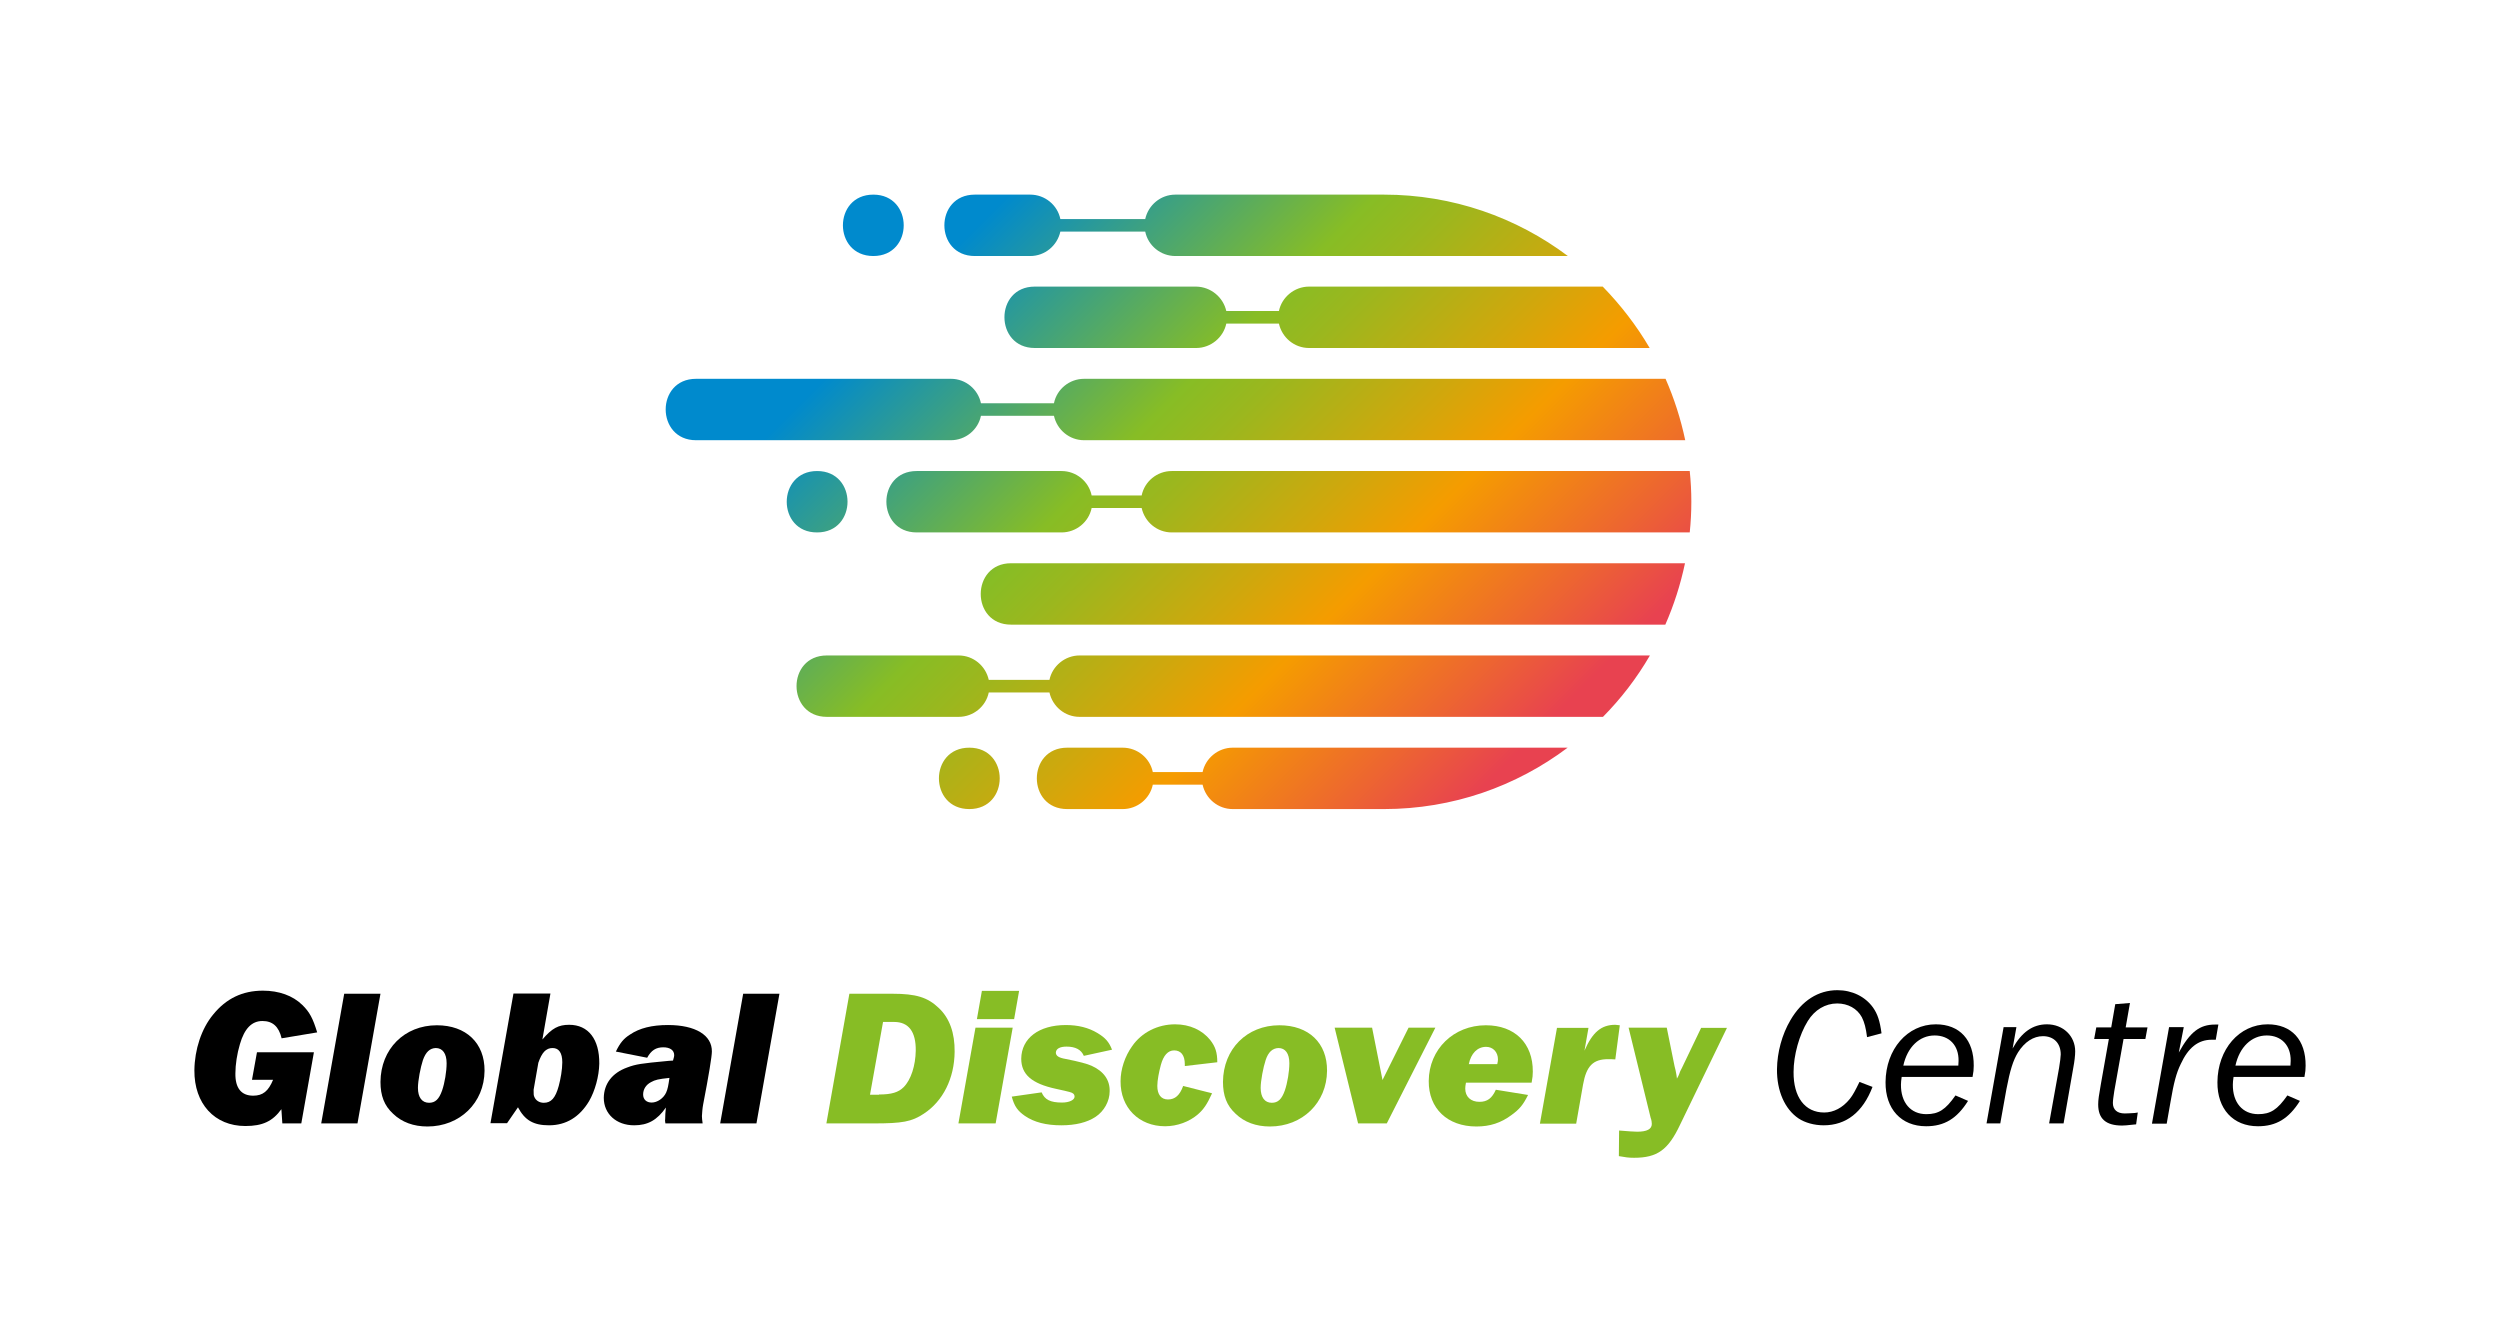 <?xml version="1.0" encoding="utf-8"?>
<!-- Generator: Adobe Illustrator 25.3.0, SVG Export Plug-In . SVG Version: 6.00 Build 0)  -->
<svg version="1.1" id="Layer_1" xmlns="http://www.w3.org/2000/svg" xmlns:xlink="http://www.w3.org/1999/xlink" x="0px" y="0px"
	 viewBox="0 0 1054.6 556" style="enable-background:new 0 0 1054.6 556;" xml:space="preserve">
<style type="text/css">
	.st0{fill-rule:evenodd;clip-rule:evenodd;fill:url(#SVGID_1_);}
	.st1{fill:#87BD25;}
	.st2{fill:none;}
</style>
<linearGradient id="SVGID_1_" gradientUnits="userSpaceOnUse" x1="371.456" y1="718.367" x2="638.309" y2="985.22" gradientTransform="matrix(1 0 0 1 0 -644.929)">
	<stop  offset="0.117" style="stop-color:#008ACD"/>
	<stop  offset="0.136" style="stop-color:#098DC2"/>
	<stop  offset="0.408" style="stop-color:#87BD25"/>
	<stop  offset="0.475" style="stop-color:#9BB71E"/>
	<stop  offset="0.61" style="stop-color:#CEA80D"/>
	<stop  offset="0.705" style="stop-color:#F59C00"/>
	<stop  offset="0.863" style="stop-color:#ED6630"/>
	<stop  offset="0.961" style="stop-color:#E84250"/>
</linearGradient>
<path class="st0" d="M702.5,263.5c3.6-8.2,6.4-16.9,8.3-25.9H426.5c-17,0-17.1,25.9,0,25.9H702.5z M417.1,286.8h25.6
	c1.2-5.8,6.5-10.3,12.7-10.3H696c-5.5,9.5-12.2,18.2-19.8,25.9H455.4c-6.2,0-11.4-4.4-12.7-10.3h-25.6c-1.2,5.9-6.5,10.3-12.7,10.3
	h-55.6c-17,0-17.1-25.9,0-25.9h55.6C410.6,276.5,415.8,280.9,417.1,286.8z M460.5,209h21.1c1.2-5.9,6.5-10.3,12.7-10.3h218.5
	c0.9,8.6,0.9,17.3,0,25.9H494.3c-6.2,0-11.4-4.4-12.7-10.3h-21.1c-1.2,5.9-6.5,10.3-12.7,10.3h-61.1c-17,0-17.1-25.9,0-25.9h61.1
	C454,198.7,459.3,203.1,460.5,209L460.5,209z M413.8,170.1h30.8c1.2-5.9,6.5-10.3,12.7-10.3h245.3c3.6,8.2,6.4,16.9,8.3,25.9H457.3
	c-6.2,0-11.4-4.4-12.7-10.3h-30.8c-1.2,5.9-6.5,10.3-12.7,10.3H293.6c-17,0-17.1-25.9,0-25.9h107.6
	C407.4,159.8,412.6,164.3,413.8,170.1L413.8,170.1z M517.3,131.2h22.2c1.2-5.8,6.5-10.3,12.7-10.3h123.9
	c7.6,7.8,14.3,16.5,19.8,25.9H552.2c-6.2,0-11.4-4.4-12.7-10.3h-22.2c-1.2,5.8-6.5,10.3-12.7,10.3h-68.1c-17,0-17.1-25.9,0-25.9
	h68.1C510.8,121,516,125.4,517.3,131.2L517.3,131.2z M486.3,325.7h21c1.2-5.8,6.5-10.3,12.7-10.3h141.3
	c-21.7,16.3-48.5,25.9-77.5,25.9H520c-6.2,0-11.4-4.4-12.7-10.3h-21c-1.2,5.9-6.5,10.3-12.7,10.3h-23.4c-17.1,0-17.1-25.9,0-25.9
	h23.4C479.8,315.4,485.1,319.8,486.3,325.7z M368.4,82.1c17.1,0,17.1,25.9,0,25.9S351.3,82.1,368.4,82.1z M344.7,198.7
	c17.1,0,17.1,25.9,0,25.9C327.6,224.7,327.6,198.7,344.7,198.7z M408.9,315.4c17.1,0,17.1,25.9,0,25.9S391.8,315.4,408.9,315.4z
	 M583.8,82.1h-88c-6.2,0-11.4,4.4-12.7,10.3h-35.8c-1.2-5.9-6.5-10.3-12.7-10.3h-23.4c-17.1,0-17.1,25.9,0,25.9h23.4
	c6.2,0,11.4-4.4,12.7-10.3h35.8c1.2,5.9,6.5,10.3,12.7,10.3h165.6C639.7,91.7,612.8,82.1,583.8,82.1z"/>
<path d="M132.4,444l-5.3,29.9h-8l-0.4-6c-3.7,5.1-7.9,7.1-15.2,7.1c-13,0-21.6-9.4-21.5-23.5c0.1-8.8,3-17.6,7.9-23.5
	c5.5-6.8,12.4-10.1,21-10.1c6.8,0,12.6,2.1,16.6,6c3.1,3,4.5,5.7,6.3,11.6l-15,2.5c-1.2-5-3.8-7.3-8.1-7.3c-4.5,0-7.6,3.2-9.5,9.8
	c-1.2,4-1.9,8.6-1.9,12.3c-0.1,6.2,2.5,9.4,7.5,9.4c4.1,0,6.4-1.9,8.4-6.7h-8.9l2.1-11.6h24V444z"/>
<path d="M150.8,473.9h-15.3l9.7-54.7h15.3L150.8,473.9z"/>
<path d="M204.4,451.7c-0.1,13.5-10.4,23.5-24.1,23.5c-5.8,0-10.8-1.8-14.5-5.4c-3.7-3.4-5.3-7.6-5.3-13.4
	c0.1-13.9,10.1-23.9,23.8-23.9C196.6,432.5,204.5,440,204.4,451.7L204.4,451.7z M178.4,447.2c-1,3-2.1,8.7-2.1,11.7
	c0,4,1.7,6.3,4.7,6.3c2.6,0,4.2-1.5,5.5-5.2c1.1-3.2,1.9-8,1.9-11.5c0-4.1-1.7-6.4-4.6-6.4C181.3,442.2,179.6,443.8,178.4,447.2
	L178.4,447.2z"/>
<path d="M228.8,438.5c4.1-4.8,6.8-6.2,11.3-6.2c8.1,0,12.8,6.1,12.7,16.4c-0.1,5.3-1.8,11.5-4.3,15.8c-4,6.7-9.7,10.2-16.9,10.2
	c-6.5,0-10.2-2.1-13.1-7.6l-4.6,6.7h-7l9.7-54.7h15.6L228.8,438.5z M225.1,459.7c0,2,0,2.3,0.3,3c0.6,1.5,2.1,2.5,4,2.5
	c3.1,0,4.9-2,6.3-7.1c0.8-3,1.5-6.9,1.5-10c0-3.9-1.4-6-4.1-6c-2.8,0-4.5,1.9-6,6.2L225.1,459.7z"/>
<path d="M280.7,473.9c-0.2-1-0.2-1.3-0.1-2c0-1.1,0.1-3,0.3-4.7c-3.7,5.3-7.6,7.5-13.4,7.5c-7.5,0-12.8-4.8-12.8-11.6
	c0.1-5.9,3.5-10.5,9.9-12.8c3.7-1.4,6-1.7,16.6-2.7c0.5-0.1,1.3-0.1,2.7-0.2c0.3-1.1,0.5-1.7,0.5-2.3c0-2.1-1.8-3.3-4.6-3.3
	c-3.1,0-5.1,1.3-6.8,4.4l-13.2-2.6c1.8-3.7,3.3-5.5,6-7.2c4-2.7,9.2-4,16-4c11.6,0,18.6,4.3,18.5,11.2c0,2-1.3,10-3.7,22.4
	c-0.3,1.6-0.4,3.3-0.5,4.8c0,0.9,0.1,1.6,0.3,3.1L280.7,473.9z M274.6,456.5c-2.1,1.1-3.3,3-3.3,5.2c0,2.1,1.4,3.4,3.6,3.4
	c2.4,0,5-1.8,6.1-4.2c0.7-1.6,0.9-2.8,1.4-6.2C277.7,455.2,276.4,455.5,274.6,456.5L274.6,456.5z"/>
<path d="M319.1,473.9h-15.3l9.7-54.7h15.3L319.1,473.9z"/>
<g>
	<path class="st1" d="M358.3,419.2h18.2c9.9,0,14.8,1.5,19.5,6c4.6,4.3,6.8,10.6,6.7,18.5c-0.1,11.2-4.9,20.8-13,26.1
		c-5.1,3.4-9.1,4.1-21.1,4.1h-20L358.3,419.2z M370.8,461.7c5.3,0,8.2-0.9,10.4-3.1c3.1-3.1,5-9.1,5.1-15.4c0.1-8-3-12.1-9.1-12.1
		h-4.7l-5.5,30.7h3.8L370.8,461.7z"/>
	<path class="st1" d="M420,473.9h-15.7l7.2-40.4h15.7L420,473.9z M427.8,429.9h-15.7l2.1-11.9h15.7L427.8,429.9z"/>
	<path class="st1" d="M457.2,445.4c-1.1-2.6-3.5-3.9-7.3-3.9c-2.8,0-4.4,0.9-4.5,2.5c0,1.4,1.2,2.2,4.1,2.7c5.6,1.1,9.3,2.1,11,2.9
		c5.1,2.3,7.7,6,7.6,10.7c0,4.2-2.3,8.4-5.9,10.8s-8.5,3.6-14.5,3.6c-6.4,0-11.5-1.3-15.4-4c-3-2.1-4.4-4-5.5-8.1l12.6-1.8
		c1.3,3.1,3.7,4.3,8.6,4.3c3.1,0,5.3-1.1,5.3-2.5c0-0.5-0.2-1-0.6-1.3c-0.7-0.5-0.9-0.6-7.3-2c-10.2-2.2-14.6-6.1-14.6-12.7
		c0.1-8.6,7.4-14.2,18.8-14.2c5.2,0,9.6,1.1,13.4,3.4c3.3,2,4.8,3.7,6.1,7L457.2,445.4z"/>
	<path class="st1" d="M511.3,461.2c-2.1,4.6-3.5,6.7-6,8.9c-3.6,3.1-8.7,5-13.8,5c-11.1,0-18.9-7.9-18.8-19c0-5,1.8-10.5,4.9-14.8
		c4-5.8,10.8-9.2,18.1-9.2c6.2,0,11.4,2.4,14.8,6.6c2.2,2.8,3,5.3,3,9.4l-13.7,1.6v-0.8c0-3.7-1.6-5.8-4.5-5.8
		c-2.6,0-4.5,2.1-5.6,6.1c-0.8,3-1.5,6.5-1.5,8.9c0,3.6,1.6,5.7,4.5,5.7c3,0,5-1.8,6.4-5.7L511.3,461.2z"/>
	<path class="st1" d="M559.8,451.7c-0.1,13.5-10.4,23.5-24.1,23.5c-5.8,0-10.8-1.8-14.5-5.4c-3.7-3.4-5.3-7.6-5.3-13.4
		c0.1-13.9,10.1-23.9,23.8-23.9C552.1,432.5,559.9,440,559.8,451.7L559.8,451.7z M533.9,447.2c-1,3-2.1,8.7-2.1,11.7
		c0,4,1.7,6.3,4.7,6.3c2.6,0,4.2-1.5,5.5-5.2c1.1-3.2,1.9-8,1.9-11.5c0-4.1-1.7-6.4-4.6-6.4C536.8,442.2,535,443.8,533.9,447.2
		L533.9,447.2z"/>
	<path class="st1" d="M585,473.9h-12.1l-9.9-40.4h15.8l4.4,22.1l11-22.1h11.3L585,473.9z"/>
	<path class="st1" d="M618.4,456.7c-0.2,0.9-0.3,2-0.3,2.5c0,3.4,2.3,5.6,6,5.6c3.3,0,5.3-1.5,6.9-5.1l13.6,2.2
		c-2.1,4.2-3.6,6-6.9,8.4c-4.5,3.4-9.2,4.9-14.9,4.9c-12.2,0-20.2-7.6-20.1-19.2c0.1-13.4,10.5-23.5,24.1-23.5
		c12.2,0,19.9,7.6,19.8,19.6c0,1.4-0.1,2.5-0.5,4.6H618.4z M631.6,448.9c0.2-0.7,0.3-1.6,0.3-2c0-3.1-2.1-5.3-5-5.3
		c-3.7,0-6.4,2.8-7.3,7.3H631.6z"/>
	<path class="st1" d="M670.1,433.5l-1.7,9.7c3.4-7.8,7.1-10.9,13-10.9c0.4,0,1.1,0.1,1.9,0.2l-1.9,14.4c-1.5-0.1-2.1-0.1-3-0.1
		c-6.4,0-9.2,2.9-10.6,10.7l-2.9,16.5h-15.3l7.2-40.4h13.3V433.5z"/>
	<path class="st1" d="M708.7,474.5c-5,10.6-9.6,13.9-19.4,13.9c-2.3,0-3.6-0.2-6.4-0.7l0.1-10.8c4,0.3,6,0.5,7.6,0.5
		c4.2,0,6.2-1.1,6.2-3.3c0-0.5-0.1-1.6-0.5-2.6l-9.3-38h16.1l3.3,16.3l0.4,1.6c0.1,0.4,0.2,1.1,0.4,2.1c0,0.2,0.1,0.7,0.2,1.5
		c0.3-0.6,0.5-1,0.6-1.1c0.3-0.6,0.5-1.2,0.7-1.8c0,0,0.3-0.7,0.7-1.4l8.2-17.1h10.9L708.7,474.5z"/>
</g>
<path d="M787.6,437.5c-0.5-3.9-1.1-6.2-2.2-8.4c-2-3.7-5.9-5.8-10.4-5.8c-5,0-9.5,2.7-12.4,7.4c-3.6,5.8-6,14.4-6,21.5
	c-0.1,10.6,4.8,17.1,12.9,17.1c4,0,7.8-2,10.8-5.7c1.3-1.6,2.4-3.7,4.1-7.2l5.5,2.1c-4.1,10.7-11.1,16.2-20.6,16.2
	c-4,0-7.9-1.1-10.6-2.9c-5.8-3.9-9.2-11.6-9.1-20.8c0.1-7.1,2.1-14.6,5.7-20.7c4.8-8.2,11.7-12.6,19.8-12.6c6.2,0,11.7,2.7,15,7.3
	c1.9,2.7,2.9,5.6,3.6,10.9L787.6,437.5z"/>
<path d="M830.2,464.4c-4.7,7.5-10,10.7-17.7,10.7c-10.5,0-17.2-7.3-17.1-18.6c0.1-13.9,9.2-24.4,21.2-24.4c10.1,0,16.1,6.6,16,17.5
	c0,1.6-0.1,2.6-0.5,4.7h-29.9c-0.2,1.5-0.3,2.2-0.3,3.2c-0.1,7.6,4.1,12.5,10.7,12.5c5.2,0,8.1-1.9,12.3-7.9L830.2,464.4z
	 M826.1,449.5l0.1-2c0.1-6.5-3.9-10.7-10.1-10.7c-6.4,0-11.5,4.9-13.2,12.7H826.1z"/>
<path d="M864.4,473.9l4.2-23.4c0.4-2.4,0.7-4.8,0.7-5.7c0-4.7-2.9-7.7-7.5-7.7c-4,0-7.7,2.4-10.5,6.8c-2.1,3.4-3.4,7.6-4.9,15.5
	l-2.6,14.5H838l7.2-40.6h5.4l-1.6,9c3.8-6.9,8.5-10.2,14.5-10.2c6.8,0,11.9,4.9,11.9,11.4c0,1.7-0.3,4.3-0.8,6.9l-4.1,23.5
	L864.4,473.9z"/>
<path d="M891.9,460.2c-0.3,2.1-0.6,3.9-0.6,5.1c0,2.8,1.8,4.4,5,4.4c1.1,0,2.6-0.1,4.3-0.2l1.2-0.2l-0.7,5l-1.1,0.1
	c-3,0.3-3.5,0.4-4.8,0.4c-6.9,0-10.1-2.9-10.1-8.9c0-1.9,0.3-3.9,1.1-8.4l3.4-19.2h-6.2l0.9-4.9h6.3l1.7-9.8l6.2-0.5l-1.8,10.3h9.2
	l-0.9,4.9h-9.2L891.9,460.2z"/>
<path d="M907.8,473.9l7.2-40.6h6.2l-2.1,10.7c4.8-8.7,8.8-11.8,15.3-11.8h1.4l-1.1,6.4H933c-5.7,0-9.9,3.3-13.1,10.3
	c-1.8,3.7-2.9,7.7-4.3,16L914,474h-6.2L907.8,473.9z"/>
<path d="M970.2,464.4c-4.7,7.5-10,10.7-17.7,10.7c-10.5,0-17.2-7.3-17.1-18.6c0.1-13.9,9.2-24.4,21.2-24.4c10.1,0,16.1,6.6,16,17.5
	c0,1.6-0.1,2.6-0.5,4.7h-29.9c-0.2,1.5-0.3,2.2-0.3,3.2c-0.1,7.6,4.1,12.5,10.7,12.5c5.2,0,8.1-1.9,12.3-7.9L970.2,464.4z
	 M966.2,449.5l0.1-2c0.1-6.5-3.9-10.7-10.1-10.7c-6.4,0-11.5,4.9-13.2,12.7H966.2z"/>
<g>
	<path class="st2" d="M521.4,556l2.8-15.5h4.7c6.1,0,9.1,4.2,9.1,12.1c0,1.2-0.1,2.3-0.2,3.4h16.5c0.1-0.9,0.1-1.9,0.1-2.8
		c0.1-8-2.2-14.2-6.7-18.5c-4.6-4.5-9.5-6-19.5-6H510l-4.9,27.4h16.3L521.4,556z"/>
	<path class="st2" d="M510,473.9h18.2c9.9,0,14.8,1.5,19.5,6c4.6,4.3,6.8,10.6,6.7,18.5c-0.1,11.2-4.9,20.8-13,26.1
		c-5.1,3.4-9.1,4.1-21.1,4.1h-20L510,473.9z M522.4,516.4c5.3,0,8.2-0.9,10.4-3.1c3.1-3.1,5-9.1,5.1-15.4c0.1-8-3-12.1-9.1-12.1
		h-4.7l-5.5,30.7h3.8V516.4z"/>
	<path class="st2" d="M1054.6,283.8l-15.5-2.8v-4.7c0-6.1,4.2-9.1,12.1-9.1c1.2,0,2.3,0.1,3.4,0.2v-16.5c-0.9-0.1-1.9-0.1-2.8-0.1
		c-8-0.1-14.2,2.2-18.5,6.7c-4.5,4.6-6,9.5-6,19.5v18.2l27.4,4.9L1054.6,283.8z"/>
	<path class="st2" d="M972.6,295.3v-18.2c0-9.9,1.5-14.8,6-19.5c4.3-4.6,10.6-6.8,18.5-6.7c11.2,0.1,20.8,4.9,26.1,13
		c3.4,5.1,4.1,9.1,4.1,21.1v20L972.6,295.3z M1015,282.9c0-5.3-0.9-8.2-3.1-10.4c-3.1-3.1-9.1-5-15.4-5.1c-8-0.1-12.1,3-12.1,9.1
		v4.7l30.7,5.5v-3.8L1015,282.9z"/>
	<path class="st2" d="M0,272.1l15.5,2.8v4.7c0,6.1-4.2,9.1-12.1,9.1c-1.2,0-2.3-0.1-3.4-0.2V305c0.9,0.1,1.9,0.1,2.8,0.1
		c8,0.1,14.2-2.2,18.5-6.7c4.5-4.6,6-9.5,6-19.5v-18.2L0,255.8V272.1z"/>
	<path class="st2" d="M82.1,260.6v18.2c0,9.9-1.5,14.8-6,19.5c-4.3,4.6-10.6,6.8-18.5,6.7c-11.2-0.1-20.8-4.9-26.1-13
		c-3.4-5.1-4.1-9.1-4.1-21.1v-20L82.1,260.6z M39.6,273.1c0,5.3,0.9,8.2,3.1,10.4c3.1,3.1,9.1,5,15.4,5.1c8,0.1,12.1-3,12.1-9.1
		v-4.7l-30.7-5.5v3.8L39.6,273.1z"/>
	<path class="st2" d="M533.2,0l-2.8,15.5h-4.7c-6.1,0-9.1-4.2-9.1-12.1c0-1.2,0.1-2.3,0.2-3.4h-16.5c-0.1,0.9-0.1,1.9-0.1,2.8
		c-0.1,8,2.2,14.2,6.7,18.5c4.6,4.5,9.5,6,19.5,6h18.2L549.5,0H533.2z"/>
	<path class="st2" d="M544.7,82.1h-18.2c-9.9,0-14.8-1.5-19.5-6c-4.6-4.3-6.8-10.6-6.7-18.5c0.1-11.2,4.9-20.8,13-26.1
		c5.1-3.4,9.1-4.1,21.1-4.1h20L544.7,82.1z M532.2,39.6c-5.3,0-8.2,0.9-10.4,3.1c-3.1,3.1-5,9.1-5.1,15.4c-0.1,8,3,12.1,9.1,12.1
		h4.7l5.5-30.7h-3.8V39.6z"/>
</g>
</svg>

